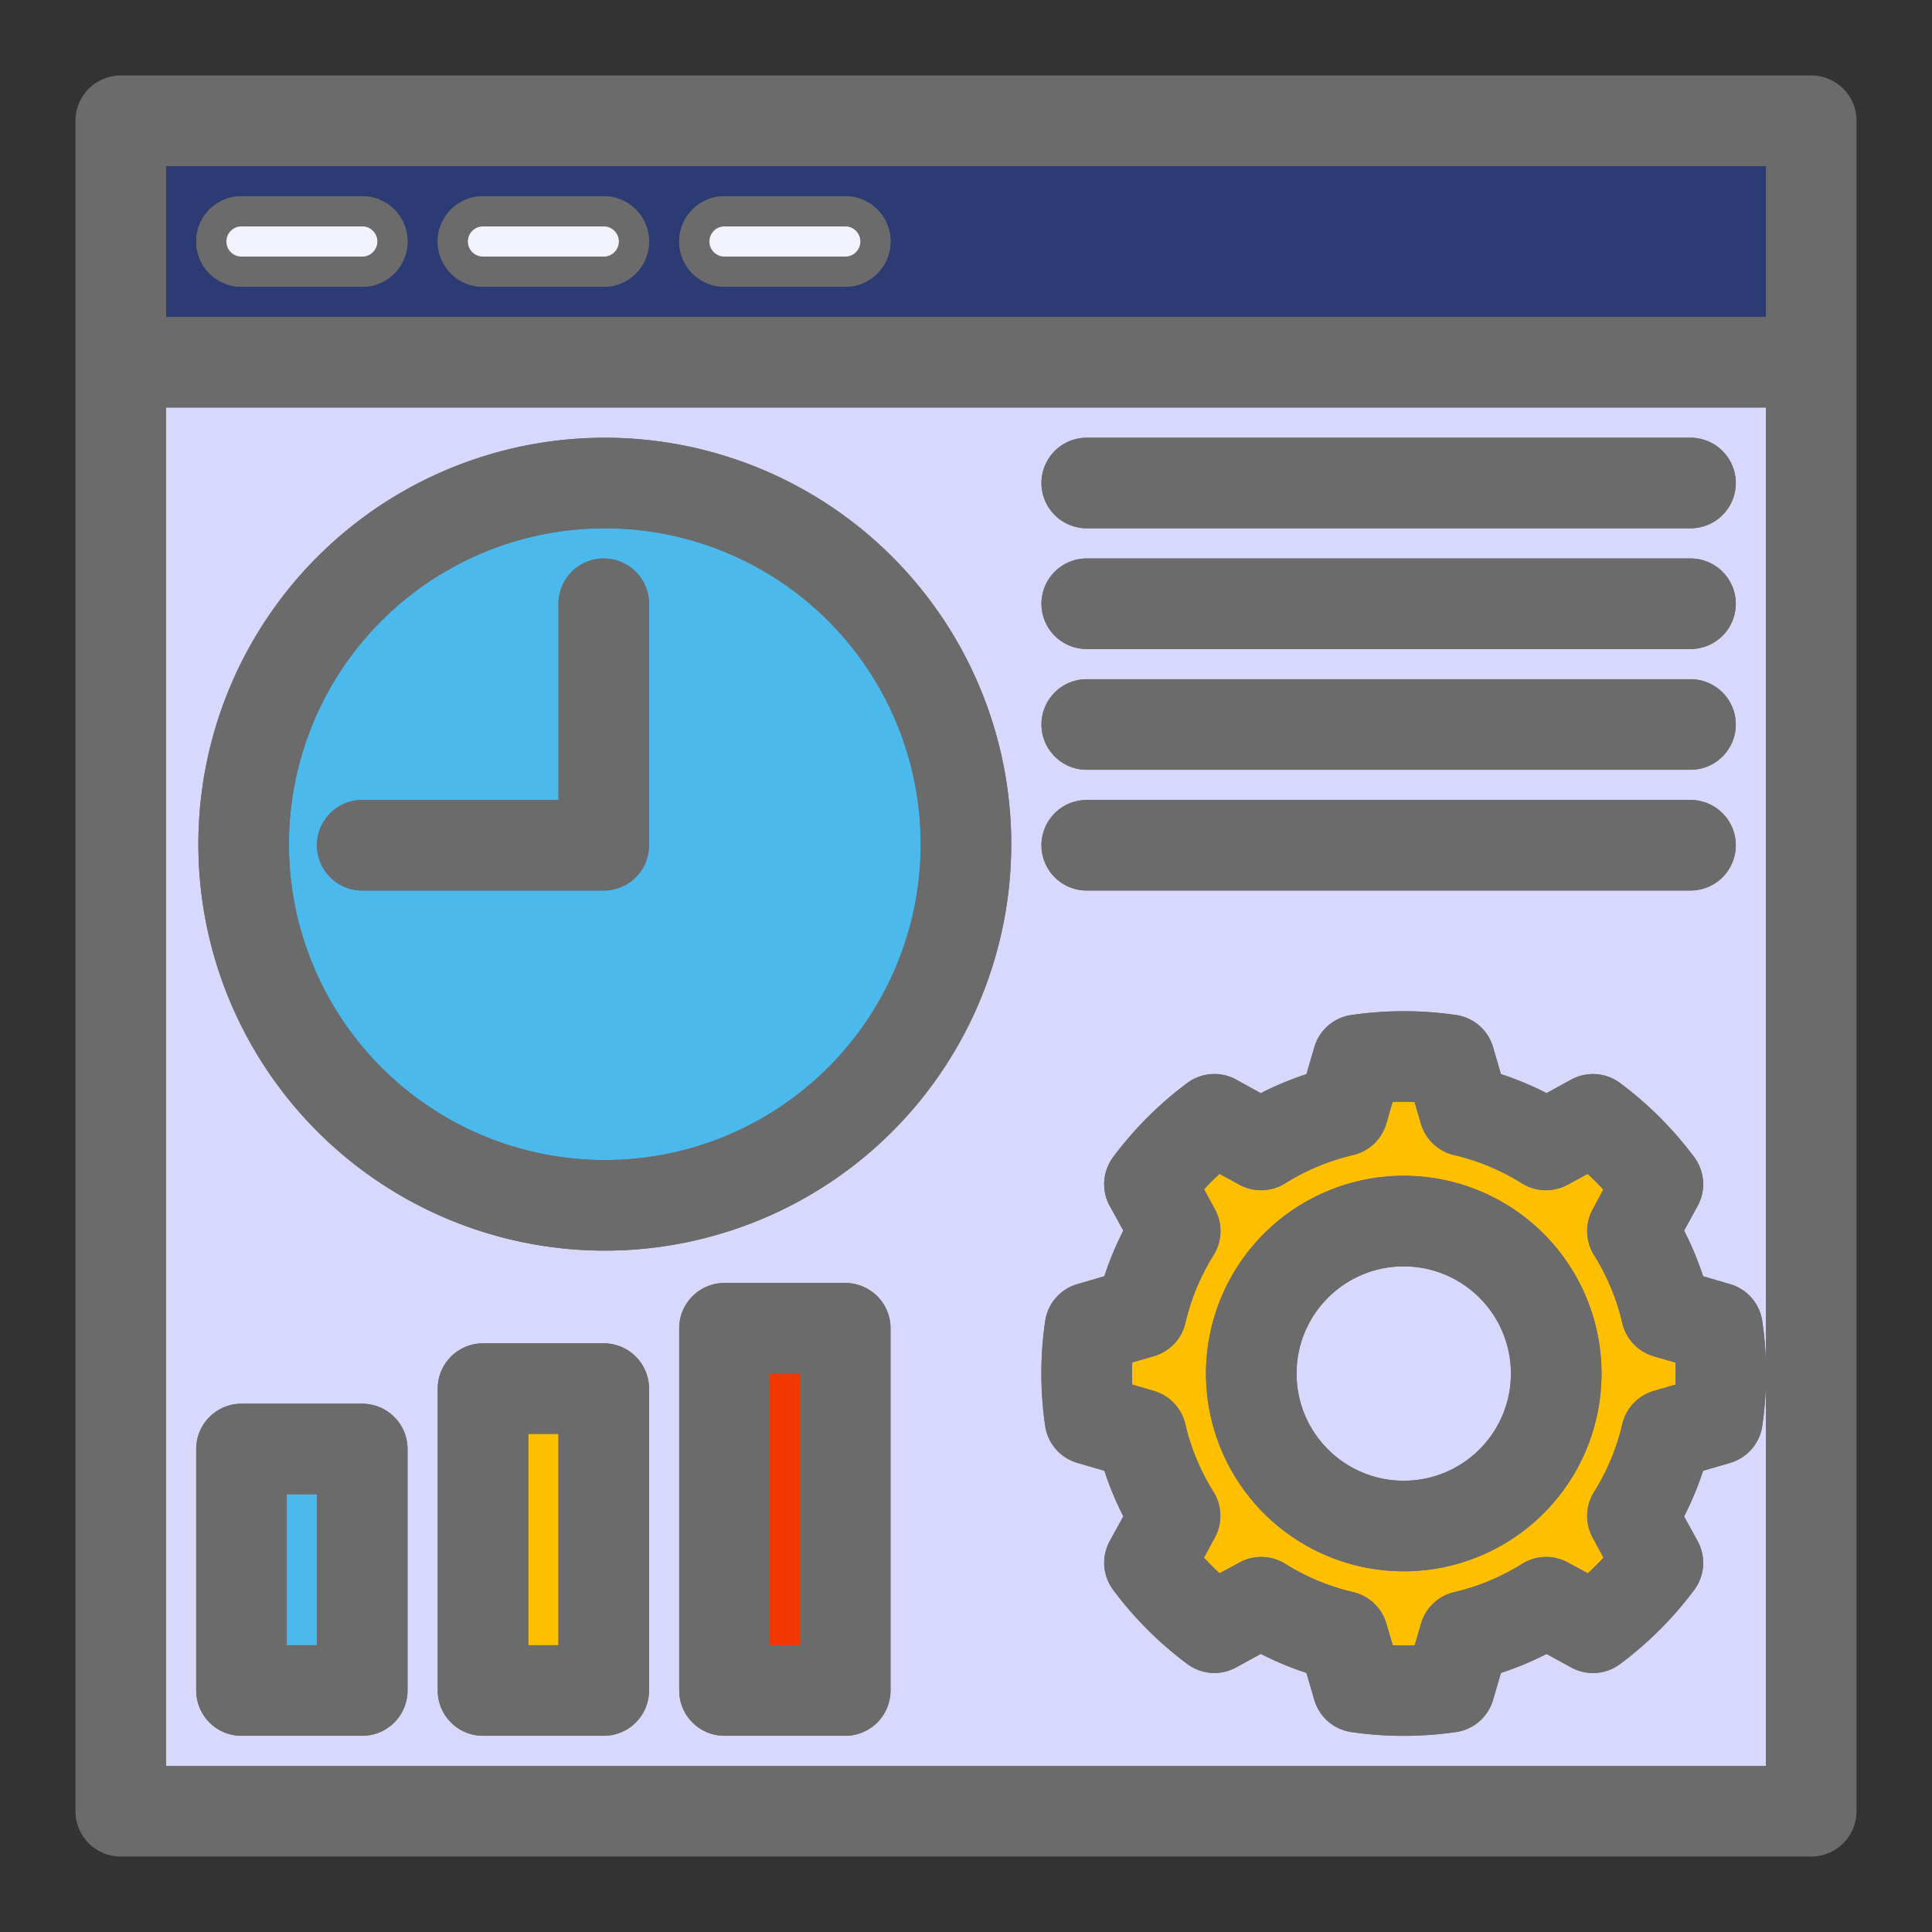 <!DOCTYPE svg PUBLIC "-//W3C//DTD SVG 1.1//EN" "http://www.w3.org/Graphics/SVG/1.1/DTD/svg11.dtd">
<!-- Uploaded to: SVG Repo, www.svgrepo.com, Transformed by: SVG Repo Mixer Tools -->
<svg width="800px" height="800px" viewBox="0 0 64 64" xmlns="http://www.w3.org/2000/svg" fill="#6b6b6b" stroke="#6b6b6b">
<rect x="0" y="0" width="64" height="64" fill="#333333" stroke="none"/>
<g id="SVGRepo_bgCarrier" stroke-width="0"/>
<g id="SVGRepo_tracerCarrier" stroke-linecap="round" stroke-linejoin="round"/>
<g id="SVGRepo_iconCarrier"> <defs> <style>.cls-1{fill:#d8d8fc;}.cls-2{fill:#fdbf00;}.cls-3{fill:#2c3b73;}.cls-4{fill:#4bb9ec;}.cls-5{fill:#f03800;}.cls-6{fill:#f2f2fc;}</style> </defs> <title/> <g id="time"> <path class="cls-1" d="M5,59H59V13H5Zm16-3a1,1,0,0,1-1,1H16a1,1,0,0,1-1-1V46a1,1,0,0,1,1-1h4a1,1,0,0,1,1,1Zm8,0a1,1,0,0,1-1,1H24a1,1,0,0,1-1-1V44a1,1,0,0,1,1-1h4a1,1,0,0,1,1,1Zm7-41H56a1,1,0,0,1,0,2H36a1,1,0,0,1,0-2Zm0,4H56a1,1,0,0,1,0,2H36a1,1,0,0,1,0-2Zm0,4H56a1,1,0,0,1,0,2H36a1,1,0,0,1,0-2Zm0,4H56a1,1,0,0,1,0,2H36a1,1,0,0,1,0-2Zm-.879,16.835a1,1,0,0,1,.709-.815l1.153-.336a9.931,9.931,0,0,1,.8-1.922L37.2,39.709a1,1,0,0,1,.075-1.078,11.484,11.484,0,0,1,2.355-2.354,1,1,0,0,1,1.078-.075l1.053.577a9.906,9.906,0,0,1,1.921-.8l.337-1.153a1,1,0,0,1,.815-.709,11.54,11.54,0,0,1,3.33,0,1,1,0,0,1,.815.709l.336,1.153a9.89,9.89,0,0,1,1.921.8l1.053-.577a1,1,0,0,1,1.078.075,11.483,11.483,0,0,1,2.355,2.354,1,1,0,0,1,.075,1.078l-.577,1.053a9.925,9.925,0,0,1,.8,1.921l1.153.337a1,1,0,0,1,.709.815,11.5,11.5,0,0,1,0,3.33,1,1,0,0,1-.709.815l-1.153.336a9.926,9.926,0,0,1-.8,1.922l.577,1.053a1,1,0,0,1-.075,1.078,11.481,11.481,0,0,1-2.355,2.354,1,1,0,0,1-1.078.075l-1.053-.577a9.906,9.906,0,0,1-1.921.8L48.98,56.17a1,1,0,0,1-.815.709,11.54,11.54,0,0,1-3.33,0,1,1,0,0,1-.815-.709l-.336-1.153a9.89,9.89,0,0,1-1.921-.8l-1.053.577a1,1,0,0,1-1.078-.075,11.483,11.483,0,0,1-2.355-2.354,1,1,0,0,1-.075-1.078l.577-1.053a9.927,9.927,0,0,1-.8-1.921L35.83,47.98a1,1,0,0,1-.709-.815A11.5,11.5,0,0,1,35.121,43.835ZM20.036,15A12.964,12.964,0,1,1,7.071,27.964,12.97,12.97,0,0,1,20.036,15ZM7,48a1,1,0,0,1,1-1h4a1,1,0,0,1,1,1v8a1,1,0,0,1-1,1H8a1,1,0,0,1-1-1Z"/> <circle class="cls-1" cx="46.5" cy="45.5" r="4.051"/> <path class="cls-2" d="M38.086,46.555a1,1,0,0,1,.694.734,7.925,7.925,0,0,0,1,2.4A1,1,0,0,1,39.8,50.7l-.529.966a9.516,9.516,0,0,0,1.056,1.056L41.3,52.2a1,1,0,0,1,1.01.028,7.9,7.9,0,0,0,2.4,1,1,1,0,0,1,.734.694l.309,1.057a9.544,9.544,0,0,0,1.493,0l.309-1.057a1,1,0,0,1,.734-.694,7.9,7.9,0,0,0,2.4-1A1,1,0,0,1,51.7,52.2l.965.529a9.557,9.557,0,0,0,1.056-1.056L53.2,50.7a1,1,0,0,1,.028-1.009,7.926,7.926,0,0,0,1-2.4,1,1,0,0,1,.694-.734l1.057-.308a9.509,9.509,0,0,0,0-1.494l-1.057-.308a1,1,0,0,1-.694-.734,7.927,7.927,0,0,0-1-2.405A1,1,0,0,1,53.2,40.3l.529-.966a9.511,9.511,0,0,0-1.056-1.056L51.7,38.8a1,1,0,0,1-1.01-.028,7.9,7.9,0,0,0-2.4-1,1,1,0,0,1-.734-.694l-.309-1.057h0a9.545,9.545,0,0,0-1.493,0l-.308,1.057a1,1,0,0,1-.734.694,7.9,7.9,0,0,0-2.4,1,1,1,0,0,1-1.01.028l-.966-.529a9.563,9.563,0,0,0-1.056,1.056l.529.966a1,1,0,0,1-.028,1.009,7.926,7.926,0,0,0-1,2.405,1,1,0,0,1-.694.734l-1.057.308a9.509,9.509,0,0,0,0,1.494ZM46.5,39.449A6.051,6.051,0,1,1,40.45,45.5,6.054,6.054,0,0,1,46.5,39.449Z"/> <path d="M35.83,47.98l1.153.337a9.927,9.927,0,0,0,.8,1.921L37.2,51.291a1,1,0,0,0,.075,1.078,11.483,11.483,0,0,0,2.355,2.354,1,1,0,0,0,1.078.075l1.053-.577a9.89,9.89,0,0,0,1.921.8l.336,1.153a1,1,0,0,0,.815.709,11.54,11.54,0,0,0,3.33,0,1,1,0,0,0,.815-.709l.337-1.153a9.906,9.906,0,0,0,1.921-.8l1.053.577a1,1,0,0,0,1.078-.075,11.481,11.481,0,0,0,2.355-2.354,1,1,0,0,0,.075-1.078l-.577-1.053a9.926,9.926,0,0,0,.8-1.922l1.153-.336a1,1,0,0,0,.709-.815,11.5,11.5,0,0,0,0-3.33,1,1,0,0,0-.709-.815l-1.153-.337a9.925,9.925,0,0,0-.8-1.921l.577-1.053a1,1,0,0,0-.075-1.078,11.483,11.483,0,0,0-2.355-2.354,1,1,0,0,0-1.078-.075l-1.053.577a9.89,9.89,0,0,0-1.921-.8L48.98,34.83a1,1,0,0,0-.815-.709,11.54,11.54,0,0,0-3.33,0,1,1,0,0,0-.815.709l-.337,1.153a9.906,9.906,0,0,0-1.921.8L40.709,36.2a1,1,0,0,0-1.078.075,11.484,11.484,0,0,0-2.355,2.354,1,1,0,0,0-.075,1.078l.577,1.053a9.931,9.931,0,0,0-.8,1.922l-1.153.336a1,1,0,0,0-.709.815,11.5,11.5,0,0,0,0,3.33A1,1,0,0,0,35.83,47.98Zm1.2-3.227,1.057-.308a1,1,0,0,0,.694-.734,7.926,7.926,0,0,1,1-2.405A1,1,0,0,0,39.8,40.3l-.529-.966a9.563,9.563,0,0,1,1.056-1.056l.966.529a1,1,0,0,0,1.01-.028,7.9,7.9,0,0,1,2.4-1,1,1,0,0,0,.734-.694l.308-1.057a9.545,9.545,0,0,1,1.493,0h0l.309,1.057a1,1,0,0,0,.734.694,7.9,7.9,0,0,1,2.4,1,1,1,0,0,0,1.01.028l.965-.529a9.511,9.511,0,0,1,1.056,1.056L53.2,40.3a1,1,0,0,0,.028,1.009,7.927,7.927,0,0,1,1,2.405,1,1,0,0,0,.694.734l1.057.308a9.509,9.509,0,0,1,0,1.494l-1.057.308a1,1,0,0,0-.694.734,7.926,7.926,0,0,1-1,2.4A1,1,0,0,0,53.2,50.7l.529.966a9.557,9.557,0,0,1-1.056,1.056L51.7,52.2a1,1,0,0,0-1.01.028,7.9,7.9,0,0,1-2.4,1,1,1,0,0,0-.734.694l-.309,1.057a9.544,9.544,0,0,1-1.493,0l-.309-1.057a1,1,0,0,0-.734-.694,7.9,7.9,0,0,1-2.4-1A1,1,0,0,0,41.3,52.2l-.965.529a9.516,9.516,0,0,1-1.056-1.056L39.8,50.7a1,1,0,0,0-.028-1.009,7.925,7.925,0,0,1-1-2.4,1,1,0,0,0-.694-.734l-1.057-.308A9.509,9.509,0,0,1,37.029,44.753Z"/> <path d="M46.5,51.551A6.051,6.051,0,1,0,40.45,45.5,6.054,6.054,0,0,0,46.5,51.551Zm0-10.1A4.051,4.051,0,1,1,42.45,45.5,4.053,4.053,0,0,1,46.5,41.449Z"/> <path class="cls-3" d="M5,11H59V5H5ZM24,7h4a1,1,0,0,1,0,2H24a1,1,0,0,1,0-2ZM16,7h4a1,1,0,0,1,0,2H16a1,1,0,0,1,0-2ZM8,7h4a1,1,0,0,1,0,2H8A1,1,0,0,1,8,7Z"/> <path d="M60,3H4A1,1,0,0,0,3,4V60a1,1,0,0,0,1,1H60a1,1,0,0,0,1-1V4A1,1,0,0,0,60,3ZM59,59H5V13H59Zm0-48H5V5H59Z"/> <path class="cls-4" d="M20.036,38.929A10.964,10.964,0,1,0,9.071,27.964,10.97,10.97,0,0,0,20.036,38.929ZM12,27h7V20a1,1,0,0,1,2,0v8a1,1,0,0,1-1,1H12a1,1,0,0,1,0-2Z"/> <path d="M20.036,40.929A12.964,12.964,0,1,0,7.071,27.964,12.971,12.971,0,0,0,20.036,40.929Zm0-23.929A10.964,10.964,0,1,1,9.071,27.964,10.969,10.969,0,0,1,20.036,17Z"/> <rect class="cls-4" height="6" width="2" x="9" y="49"/> <path d="M8,57h4a1,1,0,0,0,1-1V48a1,1,0,0,0-1-1H8a1,1,0,0,0-1,1v8A1,1,0,0,0,8,57Zm1-8h2v6H9Z"/> <rect class="cls-2" height="8" width="2" x="17" y="47"/> <path d="M20,45H16a1,1,0,0,0-1,1V56a1,1,0,0,0,1,1h4a1,1,0,0,0,1-1V46A1,1,0,0,0,20,45ZM19,55H17V47h2Z"/> <rect class="cls-5" height="10" width="2" x="25" y="45"/> <path d="M28,43H24a1,1,0,0,0-1,1V56a1,1,0,0,0,1,1h4a1,1,0,0,0,1-1V44A1,1,0,0,0,28,43ZM27,55H25V45h2Z"/> <path d="M36,17H56a1,1,0,0,0,0-2H36a1,1,0,0,0,0,2Z"/> <path d="M36,21H56a1,1,0,0,0,0-2H36a1,1,0,0,0,0,2Z"/> <path d="M36,25H56a1,1,0,0,0,0-2H36a1,1,0,0,0,0,2Z"/> <path d="M36,29H56a1,1,0,0,0,0-2H36a1,1,0,0,0,0,2Z"/> <path class="cls-6" d="M8,9h4a1,1,0,0,0,0-2H8A1,1,0,0,0,8,9Z"/> <path class="cls-6" d="M16,9h4a1,1,0,0,0,0-2H16a1,1,0,0,0,0,2Z"/> <path class="cls-6" d="M24,9h4a1,1,0,0,0,0-2H24a1,1,0,0,0,0,2Z"/> <path d="M12,29h8a1,1,0,0,0,1-1V20a1,1,0,0,0-2,0v7H12a1,1,0,0,0,0,2Z"/> </g> </g>
</svg>